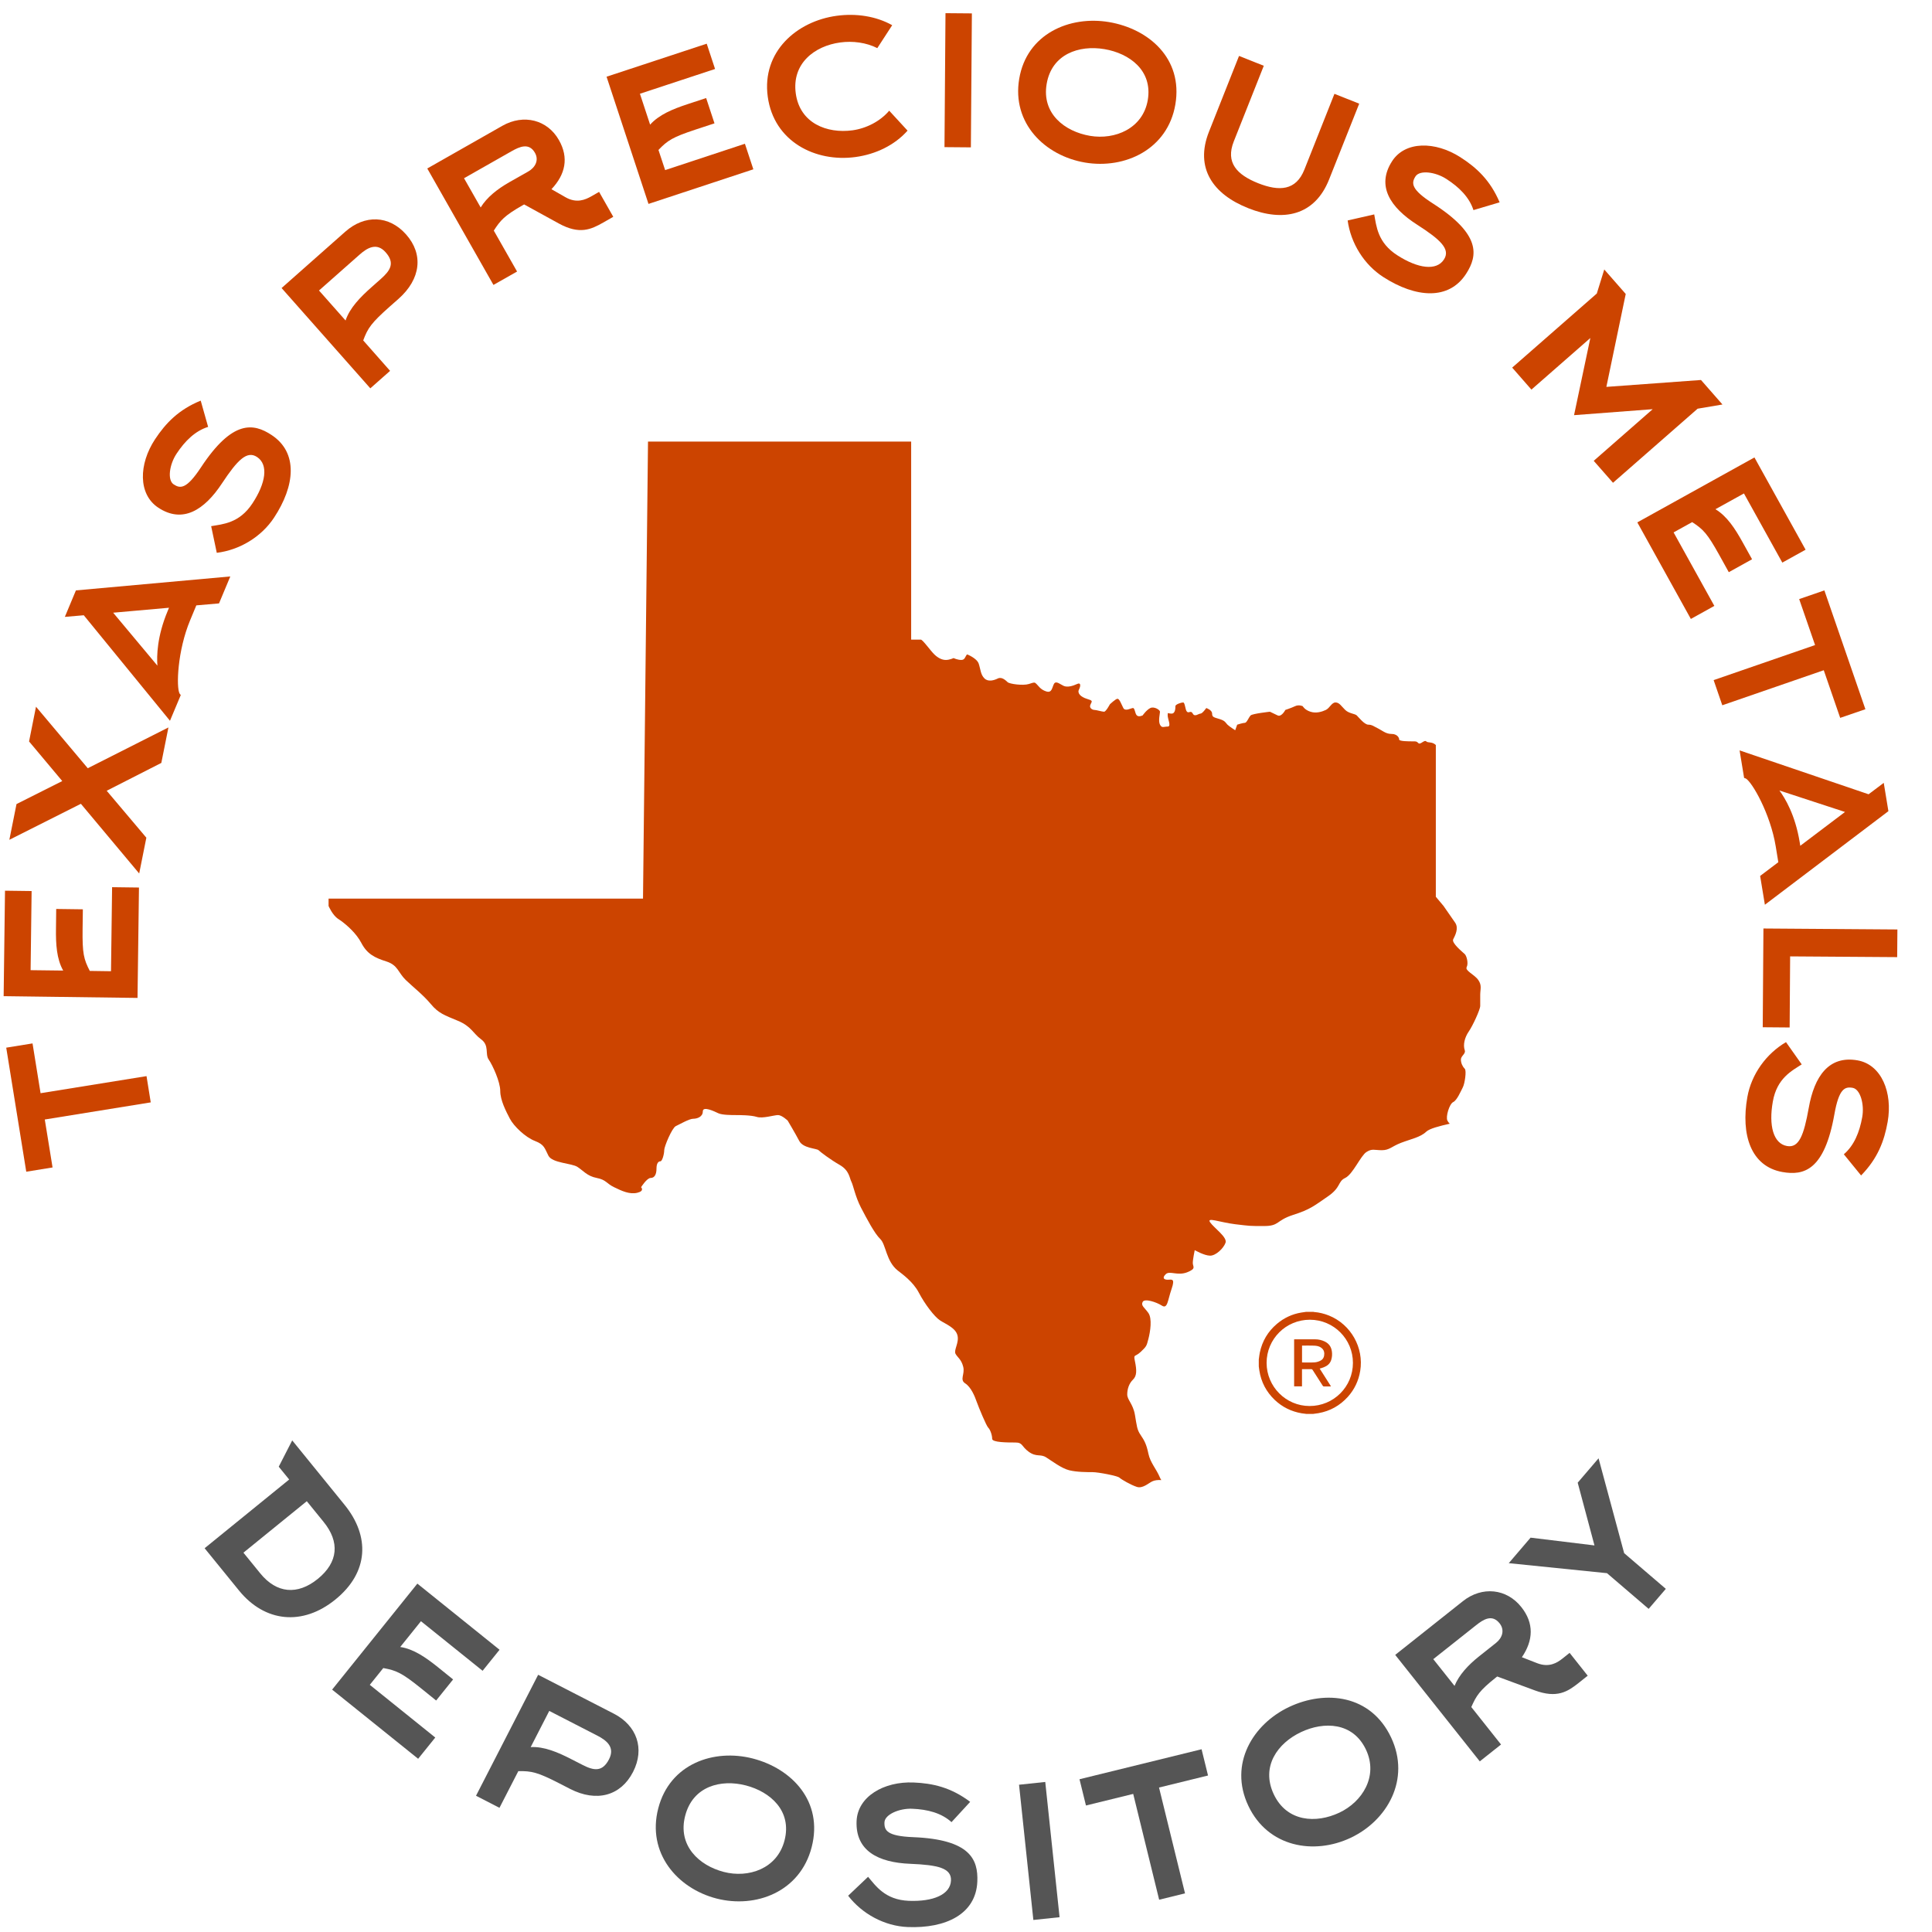 <svg width="80" height="80" viewBox="0 0 44 44" fill="none" xmlns="http://www.w3.org/2000/svg">
<path d="M33.096 25.099C33.183 25.058 33.271 24.847 33.315 24.763C33.359 24.679 33.403 24.383 33.359 24.341C33.315 24.299 33.271 24.216 33.271 24.131C33.271 24.046 33.386 24 33.359 23.92C33.315 23.794 33.359 23.626 33.446 23.498C33.535 23.373 33.711 22.993 33.711 22.909V22.656C33.711 22.529 33.754 22.444 33.667 22.319C33.579 22.192 33.359 22.109 33.403 22.024C33.446 21.94 33.403 21.771 33.359 21.729C33.315 21.686 33.051 21.476 33.096 21.391C33.139 21.307 33.228 21.139 33.139 21.012C33.051 20.886 32.876 20.633 32.876 20.633L32.7 20.423V18.11V16.967C32.612 16.884 32.525 16.926 32.481 16.884C32.437 16.842 32.349 16.967 32.305 16.926C32.261 16.884 32.261 16.884 32.173 16.884C32.085 16.884 31.865 16.884 31.865 16.842C31.865 16.837 31.865 16.832 31.863 16.827L31.863 16.82C31.861 16.816 31.859 16.814 31.859 16.811C31.849 16.785 31.828 16.756 31.789 16.736C31.78 16.732 31.77 16.729 31.759 16.725C31.753 16.723 31.747 16.721 31.742 16.719C31.737 16.719 31.733 16.719 31.728 16.718C31.716 16.716 31.703 16.715 31.689 16.715C31.557 16.715 31.47 16.631 31.383 16.589C31.294 16.547 31.25 16.504 31.163 16.504C31.075 16.504 30.943 16.336 30.899 16.293C30.855 16.252 30.723 16.252 30.636 16.168C30.548 16.083 30.504 15.998 30.415 15.998C30.328 15.998 30.284 16.125 30.196 16.168C30.108 16.209 29.976 16.252 29.845 16.209C29.713 16.168 29.669 16.083 29.669 16.083C29.669 16.083 29.581 16.041 29.494 16.083C29.405 16.125 29.273 16.168 29.273 16.168C29.273 16.168 29.186 16.336 29.097 16.293C29.01 16.252 28.922 16.209 28.922 16.209C28.922 16.209 28.526 16.252 28.483 16.293C28.439 16.336 28.395 16.462 28.351 16.462C28.307 16.462 28.176 16.504 28.176 16.504L28.131 16.631C28.131 16.631 27.999 16.547 27.955 16.504C27.911 16.462 27.911 16.419 27.779 16.377C27.648 16.336 27.605 16.336 27.605 16.252C27.605 16.168 27.472 16.125 27.472 16.125C27.472 16.125 27.384 16.252 27.34 16.252C27.296 16.252 27.209 16.336 27.165 16.252C27.121 16.168 27.077 16.252 27.033 16.209C26.99 16.168 26.99 15.998 26.945 15.998C26.901 15.998 26.769 16.041 26.769 16.083C26.769 16.125 26.769 16.252 26.682 16.252C26.593 16.252 26.593 16.209 26.593 16.293C26.593 16.377 26.682 16.547 26.593 16.547C26.506 16.547 26.462 16.589 26.418 16.504C26.374 16.419 26.418 16.252 26.418 16.209C26.418 16.168 26.287 16.083 26.198 16.125C26.11 16.168 26.023 16.293 26.023 16.293C26.023 16.293 25.935 16.336 25.891 16.293C25.847 16.252 25.847 16.125 25.803 16.125C25.759 16.125 25.627 16.209 25.583 16.125C25.54 16.041 25.495 15.914 25.451 15.914C25.408 15.914 25.276 16.041 25.276 16.041C25.276 16.041 25.188 16.209 25.144 16.209C25.1 16.209 24.968 16.168 24.924 16.168C24.881 16.168 24.793 16.125 24.837 16.041C24.881 15.957 24.881 15.957 24.749 15.914C24.616 15.873 24.529 15.789 24.573 15.704C24.616 15.619 24.616 15.535 24.529 15.578C24.441 15.619 24.309 15.662 24.221 15.619C24.133 15.578 24.046 15.494 24.002 15.578C23.958 15.662 23.958 15.789 23.826 15.746C23.694 15.704 23.651 15.619 23.606 15.578C23.562 15.535 23.562 15.535 23.43 15.578C23.299 15.619 22.991 15.578 22.947 15.535C22.903 15.494 22.815 15.409 22.727 15.451C22.64 15.494 22.507 15.535 22.421 15.451C22.332 15.367 22.332 15.24 22.289 15.113C22.244 14.987 22.025 14.903 22.025 14.903C21.981 14.944 21.981 15.03 21.894 15.03C21.805 15.03 21.717 14.987 21.717 14.987C21.717 14.987 21.63 15.03 21.541 15.03C21.454 15.03 21.365 14.987 21.278 14.903C21.19 14.818 21.014 14.567 20.971 14.567H20.751V10.057H14.758L14.644 20.465H7.483V20.633C7.483 20.633 7.572 20.844 7.703 20.928C7.721 20.94 7.743 20.955 7.765 20.97C7.905 21.072 8.116 21.258 8.23 21.476C8.362 21.729 8.537 21.813 8.801 21.897C9.065 21.982 9.065 22.149 9.241 22.319C9.416 22.487 9.636 22.656 9.812 22.867C9.988 23.078 10.12 23.119 10.426 23.247C10.734 23.373 10.778 23.54 10.954 23.667C11.152 23.811 11.041 24.004 11.13 24.131C11.218 24.257 11.393 24.637 11.393 24.847C11.393 25.058 11.525 25.311 11.613 25.479C11.701 25.647 11.964 25.901 12.184 25.985C12.403 26.069 12.403 26.153 12.491 26.322C12.58 26.49 13.019 26.49 13.15 26.575C13.282 26.659 13.37 26.785 13.59 26.827C13.809 26.87 13.809 26.953 13.986 27.038C14.161 27.123 14.337 27.206 14.512 27.165C14.688 27.123 14.6 27.038 14.6 27.038C14.6 27.038 14.732 26.827 14.819 26.827C14.908 26.827 14.951 26.743 14.951 26.616C14.951 26.49 14.995 26.448 15.04 26.448C15.083 26.448 15.127 26.28 15.127 26.195C15.127 26.111 15.304 25.69 15.39 25.647C15.479 25.605 15.698 25.479 15.786 25.479C15.875 25.479 16.006 25.437 16.006 25.311C16.006 25.183 16.269 25.311 16.358 25.353C16.445 25.395 16.665 25.395 16.753 25.395C16.84 25.395 17.104 25.395 17.236 25.437C17.368 25.479 17.631 25.395 17.719 25.395C17.807 25.395 17.939 25.521 17.939 25.521C17.939 25.521 18.115 25.817 18.203 25.985C18.291 26.153 18.598 26.153 18.642 26.195C18.685 26.237 18.905 26.405 19.126 26.532C19.345 26.659 19.345 26.827 19.389 26.911C19.433 26.996 19.477 27.249 19.608 27.502C19.74 27.754 19.916 28.092 20.047 28.217C20.179 28.345 20.179 28.723 20.444 28.934C20.539 29.01 20.795 29.187 20.926 29.44C21.058 29.693 21.278 29.987 21.41 30.072C21.541 30.157 21.761 30.24 21.805 30.41C21.849 30.576 21.717 30.746 21.761 30.831C21.805 30.914 21.894 30.957 21.936 31.125C21.981 31.294 21.849 31.42 21.981 31.505C22.113 31.588 22.2 31.799 22.244 31.926C22.289 32.052 22.463 32.473 22.507 32.515C22.552 32.558 22.596 32.684 22.596 32.768C22.596 32.852 22.947 32.852 23.123 32.852C23.299 32.852 23.255 32.937 23.43 33.064C23.606 33.191 23.694 33.106 23.826 33.191C23.958 33.273 24.177 33.443 24.354 33.485C24.529 33.527 24.749 33.527 24.881 33.527C25.012 33.527 25.451 33.611 25.495 33.653C25.54 33.695 25.759 33.821 25.891 33.863C26.023 33.906 26.154 33.779 26.242 33.737C26.296 33.712 26.365 33.702 26.449 33.708C26.438 33.693 26.427 33.676 26.418 33.653C26.33 33.443 26.198 33.316 26.154 33.106C26.11 32.895 26.065 32.811 25.979 32.684C25.891 32.558 25.891 32.473 25.847 32.22C25.803 31.968 25.672 31.884 25.672 31.757C25.672 31.631 25.715 31.505 25.803 31.42C25.891 31.335 25.891 31.21 25.847 30.999C25.811 30.828 25.847 30.914 25.979 30.788C26.11 30.662 26.11 30.662 26.154 30.493C26.198 30.324 26.242 30.03 26.154 29.903C26.065 29.777 25.979 29.735 26.023 29.651C26.065 29.566 26.33 29.651 26.462 29.735C26.593 29.819 26.593 29.608 26.682 29.355C26.769 29.102 26.682 29.145 26.593 29.145C26.506 29.145 26.462 29.102 26.55 29.018C26.637 28.934 26.814 29.06 27.033 28.977C27.253 28.891 27.165 28.85 27.165 28.765C27.165 28.681 27.209 28.471 27.209 28.471C27.209 28.471 27.428 28.597 27.56 28.597C27.692 28.597 27.867 28.428 27.911 28.302C27.955 28.176 27.648 27.965 27.56 27.838C27.472 27.712 27.779 27.838 28.131 27.881C28.483 27.922 28.439 27.922 28.79 27.922C29.141 27.922 29.053 27.797 29.449 27.669C29.845 27.543 29.932 27.459 30.239 27.249C30.548 27.038 30.46 26.911 30.636 26.827C30.811 26.743 30.987 26.322 31.119 26.237C31.25 26.153 31.294 26.195 31.47 26.195C31.646 26.195 31.689 26.111 31.91 26.026C32.129 25.942 32.349 25.901 32.481 25.774C32.555 25.703 32.784 25.644 33.017 25.592C32.996 25.571 32.977 25.548 32.964 25.521C32.92 25.437 33.007 25.142 33.096 25.099Z" fill="#CC4400"/>
<path d="M29.831 30.056C29.286 30.056 28.846 30.495 28.846 31.039C28.847 31.58 29.286 32.021 29.825 32.021C30.371 32.022 30.812 31.584 30.812 31.039C30.813 30.496 30.373 30.056 29.831 30.056ZM29.749 29.876H29.91C29.915 29.878 29.92 29.88 29.926 29.88C30.044 29.889 30.157 29.917 30.267 29.961C30.765 30.162 31.065 30.692 30.978 31.221C30.941 31.445 30.848 31.642 30.697 31.811C30.516 32.011 30.293 32.137 30.026 32.184C29.986 32.191 29.946 32.195 29.905 32.201H29.753C29.718 32.196 29.681 32.193 29.645 32.187C29.411 32.147 29.206 32.047 29.033 31.884C28.839 31.699 28.72 31.474 28.68 31.208C28.675 31.178 28.671 31.148 28.668 31.119V30.958C28.669 30.952 28.671 30.946 28.671 30.94C28.678 30.895 28.681 30.849 28.691 30.805C28.746 30.543 28.876 30.324 29.08 30.151C29.241 30.015 29.425 29.928 29.633 29.893C29.671 29.887 29.71 29.882 29.749 29.876Z" fill="#CC4400"/>
<path d="M29.653 31.029C29.75 31.029 29.845 31.033 29.939 31.027C29.985 31.024 30.034 31.009 30.075 30.987C30.137 30.956 30.16 30.896 30.16 30.828C30.159 30.77 30.137 30.726 30.087 30.691C30.036 30.655 29.979 30.648 29.921 30.646C29.836 30.643 29.75 30.645 29.665 30.645C29.661 30.645 29.658 30.646 29.653 30.646V31.029ZM30.055 31.169C30.14 31.303 30.226 31.437 30.312 31.573C30.305 31.574 30.3 31.575 30.295 31.575C30.247 31.575 30.199 31.574 30.151 31.575C30.139 31.575 30.131 31.571 30.125 31.56C30.048 31.44 29.971 31.32 29.894 31.199C29.886 31.186 29.878 31.181 29.863 31.181C29.8 31.182 29.737 31.181 29.675 31.181H29.652V31.573H29.473V30.503C29.48 30.503 29.487 30.502 29.493 30.502C29.646 30.502 29.798 30.502 29.95 30.502C30.029 30.502 30.105 30.519 30.176 30.555C30.268 30.601 30.319 30.676 30.333 30.779C30.342 30.846 30.337 30.91 30.317 30.973C30.29 31.058 30.227 31.108 30.147 31.139C30.118 31.151 30.087 31.159 30.055 31.169Z" fill="#CC4400"/>
<path d="M0.924 24.897L3.337 24.508L3.433 25.106L1.02 25.496L1.197 26.588L0.598 26.685L0.142 23.86L0.741 23.763L0.924 24.897Z" fill="#CC4400"/>
<path d="M2.528 22.119L2.553 20.205L3.165 20.213L3.132 22.727L0.083 22.687L0.114 20.285L0.72 20.293L0.697 22.095L1.439 22.104C1.289 21.838 1.27 21.502 1.275 21.148L1.28 20.701L1.887 20.709L1.881 21.156C1.874 21.715 1.907 21.845 2.045 22.112L2.528 22.119Z" fill="#CC4400"/>
<path d="M3.333 19.078L3.17 19.893L1.842 18.306L0.213 19.126L0.376 18.312L1.418 17.788L0.662 16.886L0.82 16.095L1.999 17.496L3.836 16.567L3.674 17.375L2.43 18.009L3.333 19.078Z" fill="#CC4400"/>
<path d="M3.849 13.841L2.577 13.954L3.585 15.16C3.568 14.942 3.575 14.498 3.818 13.916L3.849 13.841ZM1.477 14.049L1.729 13.446L5.245 13.128L4.988 13.742L4.471 13.787L4.331 14.124C4.04 14.82 4.01 15.656 4.091 15.798L4.117 15.829L3.871 16.415L1.908 14.012L1.477 14.049Z" fill="#CC4400"/>
<path d="M4.74 9.722C4.449 9.812 4.214 10.039 4.02 10.334C3.858 10.579 3.807 10.934 3.955 11.031C4.107 11.132 4.249 11.141 4.577 10.644C5.293 9.558 5.772 9.634 6.185 9.907C6.795 10.309 6.72 11.064 6.24 11.791C5.948 12.233 5.451 12.527 4.937 12.59L4.809 11.983C5.071 11.937 5.45 11.919 5.748 11.466C6.053 11.005 6.12 10.583 5.854 10.408C5.623 10.255 5.406 10.479 5.055 11.009C4.653 11.619 4.16 11.929 3.605 11.562C3.142 11.257 3.158 10.57 3.531 10.004C3.774 9.636 4.069 9.329 4.571 9.124L4.74 9.722Z" fill="#CC4400"/>
<path d="M7.87 7.299C7.967 7.009 8.207 6.765 8.472 6.531L8.674 6.352C8.89 6.16 9.001 5.992 8.782 5.745C8.583 5.52 8.371 5.637 8.187 5.801L7.265 6.616L7.87 7.299ZM8.434 8.844L6.413 6.56L7.864 5.276C8.305 4.886 8.859 4.899 9.249 5.34C9.647 5.789 9.587 6.353 9.076 6.806L8.873 6.985C8.455 7.356 8.376 7.472 8.272 7.753L8.884 8.446L8.434 8.844Z" fill="#CC4400"/>
<path d="M12.032 3.905C12.19 3.814 12.279 3.649 12.183 3.48C12.049 3.244 11.833 3.34 11.649 3.445L10.568 4.059L10.947 4.725C11.087 4.495 11.325 4.306 11.601 4.149L12.032 3.905ZM12.881 4.493C13.13 4.635 13.326 4.55 13.46 4.475L13.644 4.37L13.967 4.938L13.737 5.069C13.46 5.226 13.198 5.349 12.725 5.089L11.937 4.656L11.901 4.676C11.487 4.912 11.397 5.017 11.246 5.252L11.776 6.184L11.238 6.489L9.731 3.837L11.441 2.865C11.928 2.589 12.468 2.729 12.729 3.19C12.959 3.594 12.877 3.973 12.559 4.309L12.881 4.493Z" fill="#CC4400"/>
<path d="M15.148 3.874L16.965 3.274L17.157 3.856L14.769 4.644L13.814 1.747L16.095 0.995L16.285 1.571L14.574 2.135L14.806 2.839C15.01 2.611 15.321 2.484 15.657 2.373L16.082 2.233L16.272 2.809L15.847 2.949C15.316 3.124 15.204 3.198 14.996 3.415L15.148 3.874Z" fill="#CC4400"/>
<path d="M20.669 2.975C20.375 3.306 19.946 3.513 19.485 3.576C18.569 3.701 17.624 3.223 17.485 2.202C17.345 1.175 18.149 0.483 19.053 0.36C19.497 0.299 19.952 0.368 20.319 0.574L19.98 1.096C19.73 0.969 19.422 0.928 19.136 0.967C18.552 1.046 18.03 1.444 18.123 2.127C18.216 2.81 18.836 3.046 19.414 2.968C19.729 2.925 20.046 2.763 20.251 2.521L20.669 2.975Z" fill="#CC4400"/>
<path d="M21.51 3.351L21.533 0.3L22.134 0.305L22.111 3.356L21.51 3.351Z" fill="#CC4400"/>
<path d="M25.153 1.119C24.573 1.021 23.952 1.232 23.837 1.911C23.721 2.59 24.25 2.996 24.825 3.094C25.394 3.19 26.029 2.927 26.14 2.278C26.254 1.604 25.722 1.215 25.153 1.119ZM24.71 3.702C23.799 3.547 23.04 2.809 23.212 1.794C23.384 0.772 24.358 0.351 25.258 0.503C26.163 0.657 26.945 1.333 26.768 2.378C26.595 3.4 25.622 3.856 24.71 3.702Z" fill="#CC4400"/>
<path d="M28.421 4.738C27.633 4.426 27.203 3.831 27.534 2.999L28.218 1.274L28.782 1.498L28.098 3.222C27.907 3.704 28.171 3.98 28.652 4.172C29.134 4.363 29.516 4.343 29.707 3.861L30.391 2.137L30.955 2.361L30.27 4.085C29.941 4.917 29.22 5.056 28.432 4.743L28.421 4.738Z" fill="#CC4400"/>
<path d="M33.557 4.785C33.463 4.494 33.233 4.263 32.936 4.073C32.688 3.914 32.333 3.868 32.237 4.017C32.139 4.17 32.132 4.313 32.633 4.634C33.729 5.336 33.659 5.816 33.392 6.232C32.998 6.847 32.242 6.783 31.508 6.312C31.062 6.027 30.762 5.534 30.692 5.021L31.297 4.883C31.347 5.146 31.37 5.525 31.826 5.816C32.292 6.115 32.715 6.176 32.886 5.908C33.036 5.675 32.809 5.46 32.274 5.117C31.659 4.723 31.343 4.234 31.702 3.674C32 3.208 32.688 3.215 33.258 3.58C33.63 3.818 33.941 4.108 34.153 4.608L33.557 4.785Z" fill="#CC4400"/>
<path d="M38.662 9.308L36.735 10.995L36.296 10.495L37.639 9.319L35.848 9.455L36.219 7.698L34.877 8.873L34.439 8.372L36.366 6.685L36.536 6.137L37.025 6.695L36.584 8.811L38.739 8.654L39.228 9.212L38.662 9.308Z" fill="#CC4400"/>
<path d="M38.115 12.125L39.043 13.799L38.508 14.096L37.289 11.897L39.956 10.418L41.121 12.519L40.591 12.813L39.717 11.238L39.068 11.597C39.33 11.755 39.514 12.037 39.685 12.346L39.902 12.737L39.372 13.031L39.155 12.639C38.883 12.15 38.79 12.054 38.538 11.891L38.115 12.125Z" fill="#CC4400"/>
<path d="M41.535 15.264L39.224 16.062L39.027 15.489L41.337 14.691L40.975 13.644L41.549 13.446L42.483 16.152L41.909 16.349L41.535 15.264Z" fill="#CC4400"/>
<path d="M41 19.262L42.019 18.492L40.525 18.003C40.655 18.179 40.885 18.559 40.987 19.181L41 19.262ZM42.901 17.829L43.007 18.474L40.194 20.605L40.086 19.949L40.5 19.636L40.441 19.276C40.319 18.532 39.902 17.807 39.758 17.729L39.721 17.717L39.618 17.09L42.556 18.089L42.901 17.829Z" fill="#CC4400"/>
<path d="M40.161 21.146L43.212 21.168L43.207 21.798L40.769 21.781L40.758 23.4L40.145 23.395L40.161 21.146Z" fill="#CC4400"/>
<path d="M41.992 26.288C42.224 26.09 42.349 25.789 42.411 25.442C42.463 25.152 42.368 24.806 42.194 24.775C42.015 24.743 41.881 24.791 41.777 25.377C41.55 26.658 41.08 26.778 40.593 26.692C39.874 26.564 39.643 25.842 39.795 24.984C39.888 24.462 40.227 23.996 40.675 23.734L41.033 24.241C40.81 24.386 40.469 24.553 40.375 25.087C40.278 25.632 40.385 26.045 40.698 26.1C40.97 26.149 41.081 25.858 41.193 25.232C41.32 24.512 41.65 24.033 42.305 24.149C42.85 24.246 43.108 24.883 42.99 25.55C42.913 25.985 42.764 26.383 42.385 26.77L41.992 26.288Z" fill="#CC4400"/>
<path d="M6.987 34.189L5.544 35.361L5.927 35.832C6.298 36.289 6.774 36.334 7.238 35.958C7.706 35.577 7.741 35.116 7.369 34.659L6.987 34.189ZM6.655 32.804L7.847 34.271C8.427 34.984 8.403 35.808 7.637 36.429C6.89 37.036 6.031 36.946 5.444 36.224L4.66 35.26L6.586 33.695L6.348 33.403L6.655 32.804Z" fill="#555555"/>
<path d="M8.422 38.371L9.913 39.571L9.523 40.055L7.564 38.48L9.505 36.066L11.377 37.572L10.991 38.051L9.587 36.922L9.115 37.509C9.419 37.554 9.695 37.746 9.971 37.967L10.319 38.248L9.933 38.728L9.585 38.447C9.149 38.096 9.025 38.043 8.729 37.989L8.422 38.371Z" fill="#555555"/>
<path d="M12.086 39.789C12.392 39.772 12.707 39.907 13.021 40.069L13.262 40.192C13.519 40.324 13.716 40.365 13.87 40.067C14.009 39.796 13.824 39.641 13.604 39.528L12.509 38.965L12.086 39.789ZM10.841 40.897L12.256 38.142L13.98 39.028C14.503 39.297 14.69 39.824 14.417 40.355C14.138 40.898 13.589 41.052 12.981 40.74L12.74 40.616C12.242 40.36 12.105 40.331 11.804 40.337L11.375 41.172L10.841 40.897Z" fill="#555555"/>
<path d="M16.986 40.662C16.416 40.515 15.778 40.678 15.604 41.355C15.429 42.032 15.92 42.486 16.484 42.632C17.043 42.777 17.7 42.563 17.867 41.915C18.041 41.243 17.545 40.807 16.986 40.662ZM16.316 43.237C15.421 43.005 14.729 42.198 14.991 41.185C15.254 40.165 16.261 39.821 17.145 40.049C18.034 40.279 18.754 41.026 18.485 42.069C18.222 43.087 17.212 43.468 16.316 43.237Z" fill="#555555"/>
<path d="M21.67 41.498C21.442 41.291 21.128 41.207 20.774 41.193C20.48 41.181 20.151 41.323 20.143 41.502C20.136 41.687 20.201 41.816 20.796 41.84C22.096 41.892 22.278 42.348 22.258 42.85C22.228 43.591 21.543 43.922 20.672 43.887C20.143 43.865 19.635 43.588 19.316 43.174L19.77 42.743C19.944 42.948 20.155 43.267 20.696 43.29C21.249 43.312 21.645 43.149 21.658 42.826C21.669 42.545 21.365 42.473 20.73 42.447C20 42.418 19.481 42.151 19.508 41.476C19.531 40.915 20.128 40.568 20.805 40.595C21.246 40.613 21.66 40.708 22.095 41.036L21.67 41.498Z" fill="#555555"/>
<path d="M23.534 43.726L23.208 40.646L23.805 40.583L24.131 43.663L23.534 43.726Z" fill="#555555"/>
<path d="M26.396 40.71L26.988 43.12L26.399 43.265L25.808 40.855L24.732 41.119L24.585 40.521L27.365 39.838L27.512 40.436L26.396 40.71Z" fill="#555555"/>
<path d="M29.631 39.447C29.098 39.698 28.711 40.23 29.009 40.863C29.308 41.496 29.976 41.531 30.503 41.282C31.025 41.036 31.395 40.453 31.109 39.847C30.813 39.22 30.153 39.201 29.631 39.447ZM30.76 41.855C29.923 42.25 28.875 42.07 28.429 41.124C27.98 40.172 28.535 39.263 29.361 38.874C30.192 38.482 31.223 38.597 31.682 39.571C32.13 40.522 31.596 41.461 30.76 41.855Z" fill="#555555"/>
<path d="M34.071 37.416C34.213 37.303 34.275 37.125 34.152 36.97C33.981 36.755 33.782 36.882 33.616 37.014L32.642 37.786L33.126 38.395C33.228 38.146 33.434 37.922 33.683 37.724L34.071 37.416ZM35.008 37.878C35.28 37.983 35.461 37.87 35.581 37.775L35.747 37.643L36.159 38.163L35.952 38.328C35.703 38.525 35.462 38.686 34.95 38.496L34.098 38.181L34.066 38.206C33.692 38.503 33.621 38.621 33.508 38.877L34.185 39.73L33.701 40.114L31.775 37.689L33.316 36.466C33.754 36.118 34.313 36.178 34.647 36.6C34.941 36.969 34.92 37.36 34.66 37.742L35.008 37.878Z" fill="#555555"/>
<path d="M36.989 35.372L37.938 36.185L37.547 36.641L36.598 35.828L34.361 35.6L34.858 35.019L36.313 35.196L35.931 33.767L36.406 33.212L36.989 35.372Z" fill="#555555"/>
</svg>
